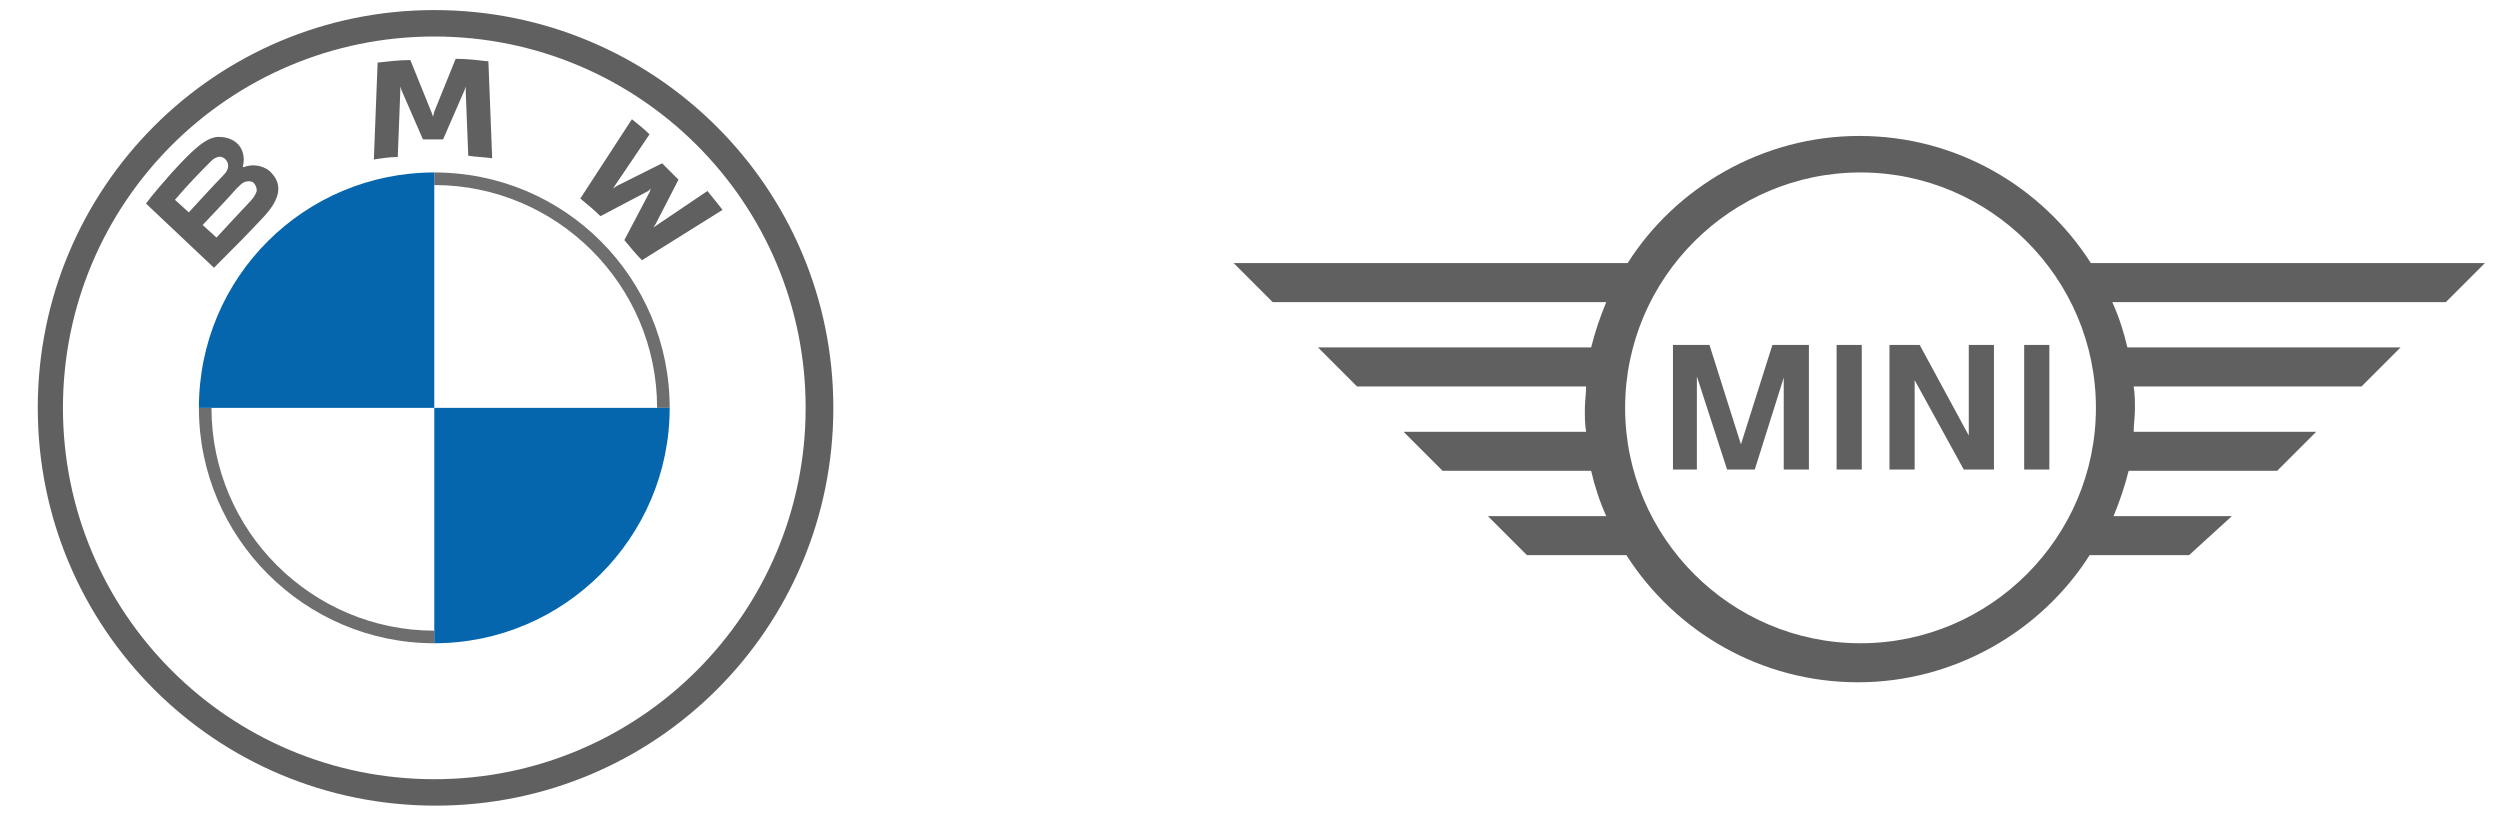 <svg xmlns="http://www.w3.org/2000/svg" xmlns:xlink="http://www.w3.org/1999/xlink" x="0px" y="0px" viewBox="0 0 198.6 64.6" style="enable-background:new 0 0 198.6 64.6;" xml:space="preserve"><style type="text/css">	.st0{fill:#E4EE0F;}	.st1{fill:#FFFFFF;}	.st2{fill:#606060;}	.st3{fill:#6F6E6F;}	.st4{fill:#0666AD;}</style><g id="Livello_1"></g><g id="Modalit&#xE0;_Isolamento">	<g>		<g id="BMW-logo-grey-fallback-53px_00000016052289026004252560000005800497162688844943_">			<g id="BMW-logo_00000009575997112979464760000008214090817357428391_">				<g id="BMW-logo-fallback_00000123442950967654228450000008364185068769220519_">					<g id="BMW_Grey-Colour_RGB-2_00000119797752123112336970000001382978409044936071_">						<g id="BMW_Grey-Colour_RGB_00000139288610337752183560000003849778768851159967_">							<path id="Shape_00000138538856425431628410000002300026318817603482_" class="st2" d="M34.5,0.8C17.1,0.8,3,14.9,3,32.4        s14.1,31.6,31.6,31.6s31.6-14.1,31.6-31.6S52,0.8,34.5,0.8L34.5,0.8z M64,32.4c0,16.3-13.2,29.5-29.5,29.5S5,48.7,5,32.4        S18.2,2.9,34.5,2.9S64,16.1,64,32.4z"></path>							<path id="Shape_00000104698543063044217490000010067123782706677183_" class="st3" d="M34.5,13.7v1l0,0        c9.7,0,17.7,7.9,17.7,17.7h1C53.2,22.1,44.9,13.7,34.5,13.7L34.5,13.7 M34.5,50.1c-9.7,0-17.7-7.9-17.7-17.7h-1        c0,10.3,8.4,18.7,18.7,18.7"></path>							<g id="Group_00000145053159926448091790000004828889604092400037_" transform="translate(7.198, 3.272)">								<path id="W_00000111190861861587263380000010318065642425410751_" class="st2" d="M42.4,15.8c0.4,0.5,1,1.2,1.4,1.6l6.4-4         c-0.3-0.4-0.8-1-1.2-1.5l-4,2.7l-0.3,0.2l0.2-0.3l1.8-3.5l-1.3-1.3l-3.6,1.8l-0.3,0.2l0.2-0.3l2.7-4C44,7,43.5,6.6,43,6.2         l-4.1,6.3c0.5,0.4,1.2,1,1.6,1.4l3.8-2l0.2-0.2L44.4,12L42.4,15.8z"></path>								<path id="M_00000046319532984274563270000017415485761318841262_" class="st2" d="M28,7.8l1.7-3.9l0.1-0.3l0,0.4L30,9.1         c0.6,0.1,1.2,0.1,1.9,0.2l-0.3-7.7c-0.9-0.1-1.7-0.2-2.6-0.2l-1.7,4.2L27.2,6l-0.1-0.3l-1.7-4.2c-0.9,0-1.7,0.1-2.6,0.2         l-0.3,7.7c0.6-0.1,1.3-0.2,1.9-0.2l0.2-5.2l0-0.4l0.1,0.3l1.7,3.9H28z"></path>								<path id="B_x5F_22d_00000130636866737264574860000004606218228407603848_" class="st2" d="M13.8,13.9c1-1.1,1.6-2.3,0.6-3.4         c-0.5-0.6-1.5-0.8-2.2-0.5l-0.1,0l0-0.1c0.1-0.3,0.2-1.3-0.6-1.9c-0.4-0.3-0.9-0.4-1.4-0.4c-0.9,0.1-1.7,0.7-3.7,2.9         c-0.6,0.7-1.5,1.7-2,2.4l5.4,5.1C11.7,16.1,12.4,15.4,13.8,13.9z M6.7,12.6c1.1-1.3,2.3-2.5,2.8-3c0.2-0.2,0.3-0.3,0.6-0.4         c0.4-0.1,0.7,0.2,0.8,0.5c0.1,0.4-0.1,0.7-0.4,1c-0.6,0.6-2.7,2.9-2.7,2.9L6.7,12.6z M8.9,14.6c0,0,2.1-2.2,2.7-2.9         c0.3-0.3,0.4-0.4,0.6-0.5c0.2-0.1,0.5-0.1,0.7,0c0.2,0.2,0.3,0.4,0.3,0.7c-0.1,0.3-0.3,0.6-0.5,0.8         c-0.3,0.3-2.7,2.9-2.7,2.9L8.9,14.6z"></path>							</g>							<path id="Path_00000102506930892556820440000007485097703469320093_" class="st4" d="M34.5,13.7v18.7H15.8        C15.8,22,24.2,13.7,34.5,13.7z"></path>							<path id="Path_00000135686528831276366610000018123865173928521132_" class="st4" d="M53.2,32.4c0,10.3-8.4,18.7-18.7,18.7        V32.4H53.2z"></path>						</g>					</g>				</g>			</g>		</g>	</g>	<g>		<g>			<path id="XMLID_00000036932244470680604800000000708344510777818753_" class="st2" d="M134.8,37.3h-1.9v-9.9h2.9l2.5,7.9l2.5-7.9    h2.9v9.9h-2V30l-2.3,7.3h-2.2l-2.4-7.4V37.3z M147.9,37.3h-2v-9.9h2V37.3z M152.1,37.3h-2v-9.9h2.4l3.9,7.2v-7.2h2v9.9h-2.4    l-3.9-7.1V37.3z M162.8,37.3h-2v-9.9h2V37.3z M177.3,41h-9.4c0.5-1.2,0.9-2.4,1.2-3.6h11.8l3.1-3.1h-14.5c0-0.6,0.1-1.2,0.1-1.8    c0-0.6,0-1.2-0.1-1.8h18.1l3.1-3.1h-21.7c-0.3-1.3-0.7-2.5-1.2-3.6h26.5l3.1-3.1h-31.3c-3.9-6.1-10.7-10.1-18.4-10.1    c-7.7,0-14.6,4.1-18.4,10.1H98l3.1,3.1h26.5c-0.5,1.2-0.9,2.4-1.2,3.6h-21.7l3.1,3.1H126c0,0.6-0.1,1.2-0.1,1.8    c0,0.6,0,1.2,0.1,1.8h-14.5l3.1,3.1h11.8c0.3,1.3,0.7,2.5,1.2,3.6h-9.4l3.1,3.1h7.9c3.9,6.1,10.7,10.1,18.4,10.1    c7.7,0,14.6-4.1,18.4-10.1h7.9L177.3,41z M147.8,51.1c-10.3,0-18.7-8.4-18.7-18.7c0-10.3,8.4-18.7,18.7-18.7    c10.3,0,18.7,8.4,18.7,18.7C166.5,42.7,158.1,51.1,147.8,51.1"></path>		</g>	</g></g></svg>